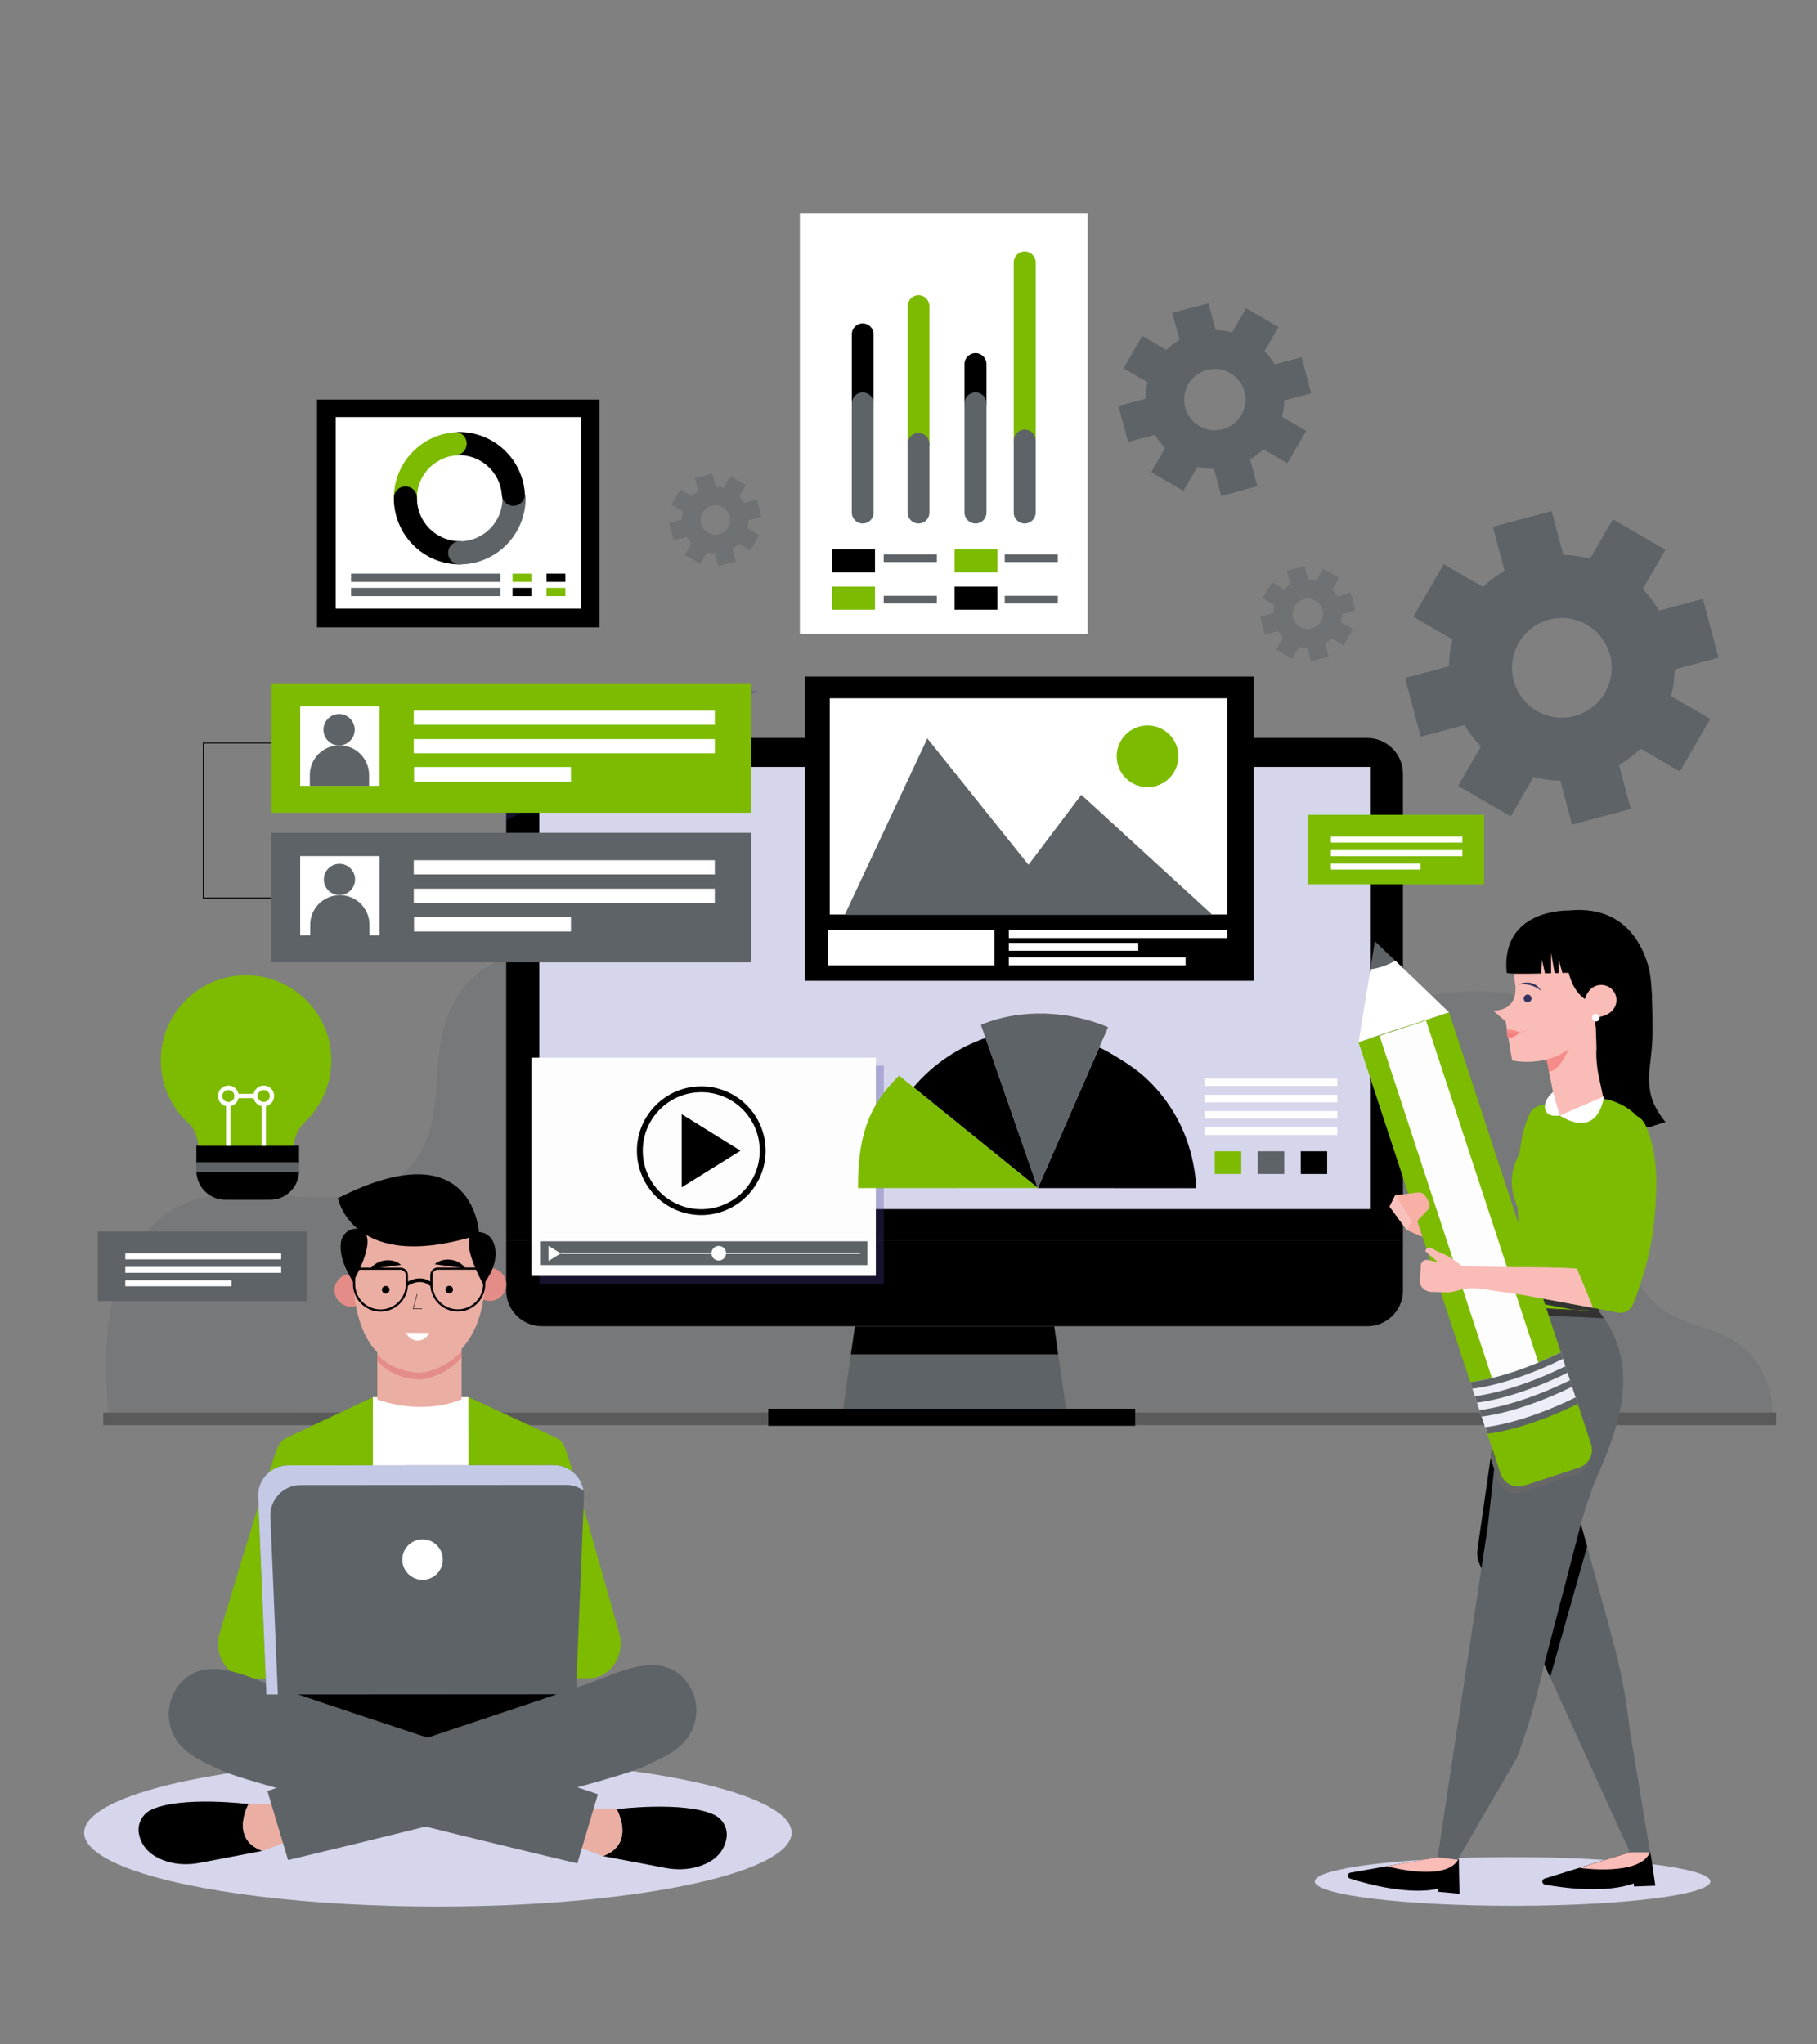 <?xml version="1.0" encoding="utf-8"?>
<!-- Generator: Adobe Illustrator 26.5.0, SVG Export Plug-In . SVG Version: 6.00 Build 0)  -->
<svg version="1.1" id="Layer_1" xmlns="http://www.w3.org/2000/svg" xmlns:xlink="http://www.w3.org/1999/xlink" x="0px" y="0px"
	 viewBox="0 0 1920 2160" style="enable-background:new 0 0 1920 2160;" xml:space="preserve">
<rect x="0" y="0" width="1920" height="2160" fill="#808080" stroke="none"/>
<style type="text/css">
	.st0{fill:#5E6367;}
	.st1{opacity:0.5;}
	.st2{opacity:0.3;}
	.st3{fill:#D5D5EB;}
	.st4{fill:#7CBB00;}
	.st5{fill:#FFFFFF;}
	.st6{fill:#EBAEA3;}
	.st7{fill:#E48C87;}
	.st8{fill:none;stroke:#000000;stroke-width:0.5;stroke-miterlimit:10;}
	.st9{fill:#C4C9E6;}
	.st10{opacity:0.29;fill:#454099;enable-background:new    ;}
	.st11{fill:#FCFDFC;}
	.st12{fill:none;stroke:#FCFDFC;stroke-miterlimit:10;}
	.st13{fill:none;stroke:#000000;stroke-miterlimit:10;}
	.st14{fill:url(#SVGID_1_);}
	.st15{fill:url(#SVGID_00000130628914390142876270000011878331758727485576_);}
	.st16{fill:url(#SVGID_00000041278302643997171170000009202422929464846732_);}
	.st17{fill:none;}
	.st18{fill:#FABCB6;}
	.st19{fill:#333333;}
	.st20{fill:#F58C89;}
	.st21{fill:none;stroke:#F58C89;stroke-width:0.25;stroke-miterlimit:10;}
	.st22{fill:#F37F80;}
	.st23{fill:#323462;}
	.st24{fill:#FDFDFE;}
	.st25{fill:#EDEDF7;}
	.st26{fill:#676767;}
	.st27{fill:#F8AFA5;}
	.st28{fill:#FAC1BC;}
</style>
<g>
	<path class="st0" d="M1769.6,707.2l46.4-12.3l-16.5-62.1l-46.4,12.3c-4.9-8.3-10.7-15.9-17.3-22.7l24.1-41.5l-55.6-32.2l-24.1,41.5
		c-9.2-2.4-18.6-3.7-28.3-3.8l-12.3-46.4l-62.1,16.5l12.3,46.4c-8.3,4.9-15.9,10.7-22.7,17.3l-41.5-24.1l-32.2,55.5l41.5,24.1
		c-2.4,9.2-3.7,18.6-3.8,28.3l-46.4,12.3l16.5,62.1l46.4-12.3c4.9,8.3,10.7,15.9,17.3,22.7l-24.1,41.5l55.6,32.2l24.1-41.5
		c9.2,2.4,18.6,3.7,28.3,3.8l12.3,46.4l62.1-16.5l-12.3-46.4c8.3-4.9,15.9-10.7,22.7-17.3l41.5,24.1l32.2-55.5l-41.5-24.1
		C1768.2,726.3,1769.5,716.9,1769.6,707.2z M1663.9,756.5c-28.1,7.5-56.9-9.3-64.4-37.4c-7.5-28.1,9.3-56.9,37.4-64.4
		s56.9,9.3,64.4,37.4C1708.7,720.2,1692,749,1663.9,756.5z"/>
</g>
<g>
	<path class="st0" d="M1357,423.2l28.5-7.6l-10.1-38.2l-28.5,7.6c-3-5.1-6.6-9.8-10.7-14l14.8-25.5l-34.2-19.8l-14.8,25.5
		c-5.6-1.5-11.5-2.3-17.4-2.3l-7.6-28.5l-38.2,10.1l7.6,28.5c-5.1,3-9.8,6.6-13.9,10.7l-25.5-14.8l-19.8,34.2l25.5,14.8
		c-1.5,5.6-2.2,11.5-2.3,17.4l-28.5,7.6L1192,467l28.5-7.6c3,5.1,6.6,9.8,10.7,14l-14.8,25.5l34.2,19.8l14.8-25.5
		c5.6,1.5,11.5,2.3,17.4,2.3l7.6,28.5l38.2-10.2l-7.6-28.5c5.1-3,9.8-6.6,13.9-10.7l25.5,14.8l19.8-34.2l-25.5-14.8
		C1356.2,435,1357,429.1,1357,423.2z M1292,453.5c-17.3,4.6-35-5.7-39.6-23s5.7-35,23-39.6s35,5.7,39.6,23
		C1319.6,431.2,1309.3,448.9,1292,453.5z"/>
</g>
<g class="st1">
	<path class="st0" d="M1418.2,648.9l14.1-3.8l-5-18.9l-14.1,3.8c-1.5-2.5-3.3-4.8-5.3-6.9l7.3-12.6l-16.9-9.8l-7.3,12.6
		c-2.8-0.7-5.7-1.1-8.6-1.2l-3.8-14.1l-18.9,5l3.8,14.1c-2.5,1.5-4.8,3.3-6.9,5.3l-12.6-7.3l-9.8,16.9l12.6,7.3
		c-0.7,2.8-1.1,5.7-1.2,8.6l-14.1,3.8l5,18.9l14.1-3.8c1.5,2.5,3.3,4.8,5.3,6.9l-7.3,12.6l16.9,9.8l7.3-12.6
		c2.8,0.7,5.7,1.1,8.6,1.2l3.8,14.1l18.9-5l-3.8-14.1c2.5-1.5,4.8-3.3,6.9-5.3l12.6,7.3l9.8-16.9l-12.6-7.3
		C1417.8,654.8,1418.2,651.9,1418.2,648.9z M1386.1,664c-8.6,2.3-17.3-2.8-19.6-11.4s2.8-17.3,11.4-19.6c8.6-2.3,17.3,2.8,19.6,11.4
		C1399.7,652.9,1394.6,661.7,1386.1,664z"/>
</g>
<g class="st1">
	<path class="st0" d="M791.1,549.8l13.7-3.6l-4.9-18.4l-13.7,3.6c-1.4-2.5-3.2-4.7-5.1-6.7l7.1-12.3l-16.4-9.5l-7.1,12.3
		c-2.7-0.7-5.5-1.1-8.4-1.1l-3.6-13.7l-18.4,4.9l3.6,13.7c-2.5,1.5-4.7,3.2-6.7,5.1l-12.3-7.1l-9.5,16.4l12.3,7.1
		c-0.7,2.7-1.1,5.5-1.1,8.4l-13.7,3.6l4.9,18.4l13.7-3.6c1.5,2.5,3.2,4.7,5.1,6.7l-7.1,12.3l16.4,9.5l7.1-12.3
		c2.7,0.7,5.5,1.1,8.4,1.1l3.6,13.7l18.4-4.9l-3.6-13.7c2.5-1.5,4.7-3.2,6.7-5.1l12.3,7.1l9.5-16.4l-12.3-7.1
		C790.7,555.5,791,552.7,791.1,549.8z M759.8,564.4c-8.3,2.2-16.8-2.7-19-11c-2.2-8.3,2.7-16.8,11-19c8.3-2.2,16.8,2.7,19,11
		C773.1,553.7,768.1,562.2,759.8,564.4z"/>
</g>
<g class="st2">
	<path class="st0" d="M1873.5,1493.9c-2-39.2-20.5-69.7-53.7-83.8c-19.7-8.3-40.9-12.4-59.1-24.1c-27.6-17.6-41.6-47.6-43.3-82.5
		c-1.3-27.2,3.8-54.2,7-81.2c8.3-70.8-23.9-131.7-84.1-158.8c-44.3-20-94.2-18.7-141.2-9.5c-26,5.1-51.7,12.5-78,15
		c-30.8,2.9-65.7,0.2-86.5-27.5c-19.2-25.6-18.8-64.9-15.6-96c18.7-185.4-191.5-258-322.3-208.7c-63.9,24.1-95.5,91.3-118.3,156.8
		c-21.7,62.5-38.9,158.1-95.1,194c-97.7,62.4-189.8-150.7-288.3-49.7c-23.4,24-30.2,57.9-32.5,91.9c-2.6,38.7-3.7,78.2-32.1,105.8
		c-16.8,16.3-38.9,24.6-61,27.8c-49.8,7-100-8.8-149.6,0.6c-51.6,9.8-86.8,52.2-100.2,107.2c-9.6,39.3-8.6,80.8-5.2,121.3
		L1873.5,1493.9z"/>
	<rect x="109.1" y="1492.5" width="1767.9" height="13.3"/>
</g>
<g>
	<rect x="811.8" y="1488.4" width="387.7" height="18.1"/>
	<path d="M1482.5,1310.3H534.9V817.6c0-21,17-37.9,37.9-37.9h871.8c20.9,0,37.9,17,37.9,37.9V1310.3z"/>
	<path d="M1444.8,1401.2H572.7c-20.9,0-37.8-16.9-37.8-37.8v-53.1h947.6v53.1C1482.5,1384.3,1465.6,1401.2,1444.8,1401.2z"/>
	<polygon class="st3" points="1447.6,810.3 569.9,810.3 569.9,1277.5 569.9,1277.5 1447.6,1277.5 	"/>
	<rect x="922" y="1344.7" width="175.3" height="21.9"/>
	<polygon class="st0" points="1126.4,1488.4 891,1488.4 903.4,1401.2 1114,1401.2 	"/>
</g>
<polygon points="903.4,1401.2 1114,1401.2 1118.1,1431 899.1,1431 "/>
<g>
	<ellipse class="st3" cx="462.7" cy="1936.4" rx="373.8" ry="78"/>
	<g>
		<path class="st4" d="M596,1527.4c-1.8-3.8-4.8-6.7-8.3-8.3l-92.6-43l-50.5-0.2l-50.5,0.3l-91,42.8c-4,1.9-7.3,5.2-9.3,9.5
			c-6.6,13.8-41.5,129.6-61.6,196.9c-7.1,23.7,8.9,48,31.5,48l359-0.3c22.2,0,38.2-23.8,31.6-47.3
			C635.4,1658.2,602.4,1540.7,596,1527.4z"/>
		<polygon class="st5" points="495,1476.1 394,1476.1 394.1,1773.2 495.4,1773.2 		"/>
	</g>
	<rect x="293.9" y="1773.2" width="305.5" height="114.8"/>
	<g>
		<path class="st6" d="M398.7,1414.4l0,64v0.2c0,0,18.8,7.5,44.1,7.9c13.8,0.2,29.4-1.7,45-8l0-64.2L398.7,1414.4z"/>
		<path class="st7" d="M487.2,1428.2c-0.6,0.6-1.2,1.2-1.8,1.8c-0.3,0.3-0.7,0.6-1,1c-0.6,0.6-1.1,1.1-1.7,1.6
			c-0.4,0.3-0.7,0.6-1,0.9c-0.6,0.5-1.1,1-1.7,1.4c-0.4,0.3-0.7,0.6-1.1,0.9c-0.6,0.4-1.1,0.9-1.7,1.3c-0.4,0.3-0.8,0.6-1.2,0.8
			c-0.5,0.4-1.1,0.8-1.6,1.1c-0.4,0.3-0.8,0.5-1.2,0.8c-0.5,0.3-1,0.7-1.5,0.9c-0.4,0.3-0.9,0.5-1.3,0.8c-0.5,0.3-0.9,0.5-1.4,0.8
			c-0.5,0.2-0.9,0.5-1.4,0.7c-0.4,0.2-0.9,0.4-1.3,0.7c-0.5,0.2-1,0.5-1.5,0.7c-0.4,0.2-0.7,0.3-1.1,0.5c-0.5,0.2-1.1,0.5-1.6,0.7
			c-0.3,0.1-0.6,0.2-0.9,0.4c-0.6,0.2-1.2,0.5-1.8,0.7c-0.2,0.1-0.4,0.2-0.6,0.2c-0.7,0.3-1.4,0.5-2,0.7c-0.1,0-0.1,0.1-0.2,0.1
			c-2.2,0.7-4.2,1.3-6,1.7c-2.6,0.6-5.4,0.9-8,0.9c-0.9,0-1.8,0-2.7-0.1c-1.4-0.1-2.8-0.3-4.2-0.5c-0.1,0-0.2,0-0.4-0.1
			c-1.4-0.2-2.7-0.4-4-0.7c0,0-0.1,0-0.1,0c-7.5-1.6-14.1-4.2-19.9-7.6c-0.1-0.1-0.2-0.1-0.3-0.2c-1.2-0.7-2.4-1.5-3.5-2.3
			c0,0,0,0-0.1-0.1c0,0-0.1-0.1-0.1-0.1c-3.2-2.2-6.1-4.8-8.7-7.5l0,7.2c2.6,2.7,5.5,5.3,8.7,7.5c0,0,0.1,0.1,0.1,0.1
			c0,0,0,0,0.1,0.1c1.1,0.8,2.3,1.6,3.5,2.3c0.1,0.1,0.2,0.1,0.3,0.2c5.7,3.4,12.3,6.1,19.9,7.6c0,0,0.1,0,0.1,0
			c1.3,0.3,2.6,0.5,4,0.7c0.1,0,0.2,0,0.4,0.1c1.4,0.2,2.8,0.4,4.2,0.5c0.9,0.1,1.8,0.1,2.7,0.1c2.7,0,5.4-0.3,8-0.9
			c1.7-0.4,3.8-0.9,6-1.7c0.1,0,0.1-0.1,0.2-0.1c0.7-0.2,1.4-0.4,2-0.7c0.2-0.1,0.4-0.2,0.6-0.2c0.6-0.2,1.2-0.4,1.8-0.7
			c0.3-0.1,0.6-0.2,0.9-0.4c0.5-0.2,1.1-0.4,1.6-0.7c0.4-0.2,0.7-0.3,1.1-0.5c0.5-0.2,1-0.4,1.5-0.7c0.4-0.2,0.9-0.4,1.3-0.7
			c0.5-0.2,0.9-0.5,1.4-0.7c0.5-0.2,0.9-0.5,1.4-0.8c0.4-0.2,0.9-0.5,1.3-0.8c0.5-0.3,1-0.6,1.5-1c0.4-0.2,0.8-0.5,1.2-0.8
			c0.5-0.4,1.1-0.7,1.6-1.1c0.4-0.3,0.8-0.5,1.2-0.8c0.5-0.4,1.1-0.8,1.6-1.3c0.4-0.3,0.7-0.6,1.1-0.9c0.6-0.5,1.1-0.9,1.7-1.4
			c0.4-0.3,0.7-0.6,1-0.9c0.6-0.5,1.2-1.1,1.7-1.6c0.3-0.3,0.7-0.6,1-1c0.6-0.6,1.2-1.2,1.8-1.8c0.2-0.3,0.5-0.5,0.7-0.8l0-7.2
			C487.6,1427.7,487.4,1427.9,487.2,1428.2z"/>
		<g>
			<g>
				<path class="st7" d="M386.9,1369.7c-3.6,8.9-13.7,13.2-22.6,9.6c-8.9-3.6-13.2-13.7-9.6-22.6c3.6-8.9,13.7-13.2,22.6-9.6
					C386.2,1350.7,390.5,1360.8,386.9,1369.7z"/>
			</g>
		</g>
		<g>
			<g>
				<path class="st7" d="M533.7,1363.6c-3.6,8.9-13.7,13.2-22.6,9.6c-8.9-3.6-13.2-13.7-9.6-22.6c3.6-8.9,13.7-13.2,22.6-9.6
					C533,1344.6,537.3,1354.7,533.7,1363.6z"/>
			</g>
		</g>
		<path class="st6" d="M511.6,1325.2c8.9,97.2-42.5,117.6-61.1,121.8c-3.5,0.8-7.1,1.1-10.8,0.8c-83.1-7.9-64.9-130.2-64.9-130.2
			s8.3-51.1,71.2-48.1C446.1,1269.5,506.5,1269.2,511.6,1325.2z"/>
		<path d="M360.2,1312.8c-1.2,8.9,0.8,22.5,12.9,41.4c0,0,29.6-49.9,6.3-55.5C370.2,1296.5,361.4,1303.4,360.2,1312.8z"/>
		<path d="M521.3,1312.4c3.7,8.8,5.1,24-10.6,44.7c0,0-30-53.2-6.4-55.3C511.7,1301.1,518.5,1305.7,521.3,1312.4z"/>
		<polyline class="st8" points="440.8,1367.3 436.6,1382.8 446.1,1382.8 		"/>
		<path d="M411.6,1362.7c0,2.2-1.8,4-4,4c-2.2,0-4-1.8-4-4c0-2.2,1.8-4,4-4C409.8,1358.6,411.6,1360.4,411.6,1362.7z"/>
		<path d="M478.7,1362.5c0,2.2-1.8,4-4,4c-2.2,0-4-1.8-4-4c0-2.2,1.8-4,4-4C476.9,1358.4,478.7,1360.3,478.7,1362.5z"/>
		<g>
			<path d="M391.2,1340.7l32.6-4.3c-4.5-3.8-10.6-5.6-17.2-4.7C400.1,1332.6,394.6,1336,391.2,1340.7"/>
		</g>
		<g>
			<path d="M491.9,1340l-32.6-4.3c4.5-3.8,10.6-5.6,17.2-4.7C483,1331.8,488.5,1335.3,491.9,1340"/>
		</g>
		<path d="M357.1,1265.9c0,0,15.2,81.2,149.2,38.6C506.4,1304.5,503,1191.9,357.1,1265.9z"/>
		<g>
			<path class="st5" d="M453.6,1408.3c-2.2,4.8-6.9,8.2-12.3,8.1c-5.4,0-10-3.4-12.2-8.2L453.6,1408.3z"/>
		</g>
		<g>
			<g>
				<g>
					<path d="M483.8,1385.7c-16,0-29-12.9-29.1-28.9l0-9.6c0-4.4,3.6-8,8-8l42.1,0c4.4,0,8,3.6,8,7.9v9.6
						C512.8,1372.7,499.8,1385.7,483.8,1385.7z M462.7,1341.5c-3.1,0-5.7,2.6-5.7,5.7l0,9.6c0,14.7,12,26.6,26.8,26.6
						c14.7,0,26.7-12,26.7-26.6v-9.6c0-3.1-2.6-5.7-5.7-5.7L462.7,1341.5z"/>
				</g>
			</g>
			<g>
				<g>
					<path d="M402.1,1385.8c-16,0-29-12.9-29.1-28.9l0-9.6c0-4.4,3.6-8,8-8l42.1,0c4.4,0,8,3.6,8,7.9v9.6
						C431.1,1372.8,418.1,1385.8,402.1,1385.8z M381,1341.6c-3.1,0-5.7,2.6-5.7,5.7v9.6c0,14.7,12,26.6,26.8,26.6
						c14.8,0,26.7-12,26.7-26.6l0-9.6c0-3.1-2.6-5.7-5.7-5.7L381,1341.6z"/>
				</g>
			</g>
			<g>
				<path d="M430.9,1358.6l-2.3-3.1c0.1-0.1,15.2-10.8,28.3,0.1l-2.5,3C443.7,1349.5,431.1,1358.5,430.9,1358.6z"/>
			</g>
		</g>
	</g>
	<g>
		<g>
			<path d="M160.1,1912c31.9-14.7,102.6-5.9,102.6-5.9s-20.6,36.7,14.6,49.5l-66.5,12.7c-11.7,2.2-23.9,1.9-35.2-1.8
				c-20.6-6.6-27.1-19.4-28.9-29.5C145,1926.7,150.5,1916.4,160.1,1912z"/>
			<path class="st6" d="M262.7,1906.1l33.3,0l11.4,38.2l-30.1,11.3C242.1,1942.8,262.7,1906.1,262.7,1906.1z"/>
		</g>
		<path class="st0" d="M658.8,1764.9c23.4-7.5,47.7-10.4,65.2,10c13.6,15.8,15.7,39,5.3,57c-10.5,18.3-31.8,26.6-50,35
			c-38,17.6-335,88.9-374.9,98.4l-21.8-73c18.2-6.2,36.5-12.2,54.8-18.3c31.4-10.4,62.8-20.9,94.1-31.3
			c34.8-11.6,69.6-23.2,104.4-34.9c28.6-9.6,57.2-19.2,85.7-29.1C632.8,1774.8,645.7,1769.1,658.8,1764.9z"/>
	</g>
	<g>
		<g>
			<path d="M754.3,1917.3c-31.9-14.7-102.7-5.8-102.7-5.8s20.7,36.7-14.5,49.6l66.5,12.6c11.7,2.2,23.8,1.8,35.2-1.8
				c20.6-6.6,27.1-19.4,28.8-29.5C769.5,1932,763.9,1921.7,754.3,1917.3z"/>
			<path class="st6" d="M651.7,1911.5l-33.3,0l-11.4,38.3l30.1,11.3C672.3,1948.2,651.7,1911.5,651.7,1911.5z"/>
		</g>
		<path class="st0" d="M255.4,1768.9c-23.4-7.5-47.7-10.3-65.2,10.1c-13.6,15.8-15.7,39-5.3,57c10.6,18.3,31.9,26.6,50.1,35
			c38,17.5,335.1,88.4,375.1,97.8l21.7-73.1c-18.2-6.2-36.5-12.2-54.8-18.2c-31.4-10.4-62.8-20.8-94.2-31.2
			c-34.8-11.6-69.7-23.1-104.4-34.7c-28.6-9.6-57.2-19.1-85.7-28.9C281.4,1778.8,268.5,1773.1,255.4,1768.9z"/>
	</g>
	<g>
		<path class="st0" d="M585.1,1548.1l-280.4,0.2c-17.7,0-32,14.3-32,32l8.8,210l327.1-0.2l8.5-210
			C617.1,1562.4,602.8,1548.1,585.1,1548.1z"/>
		<path class="st9" d="M317.6,1569.1l280.4-0.2c7,0,13.4,2.2,18.6,6c-2.5-15.2-15.7-26.8-31.5-26.8l-280.4,0.2
			c-17.7,0-32,14.3-32,32l8.8,210l12.1,0l-7.9-189.2C285.7,1583.5,300,1569.1,317.6,1569.1z"/>
		<path class="st5" d="M467.9,1647.8c0,11.8-9.6,21.4-21.4,21.4c-11.8,0-21.4-9.6-21.4-21.4c0-11.8,9.6-21.4,21.4-21.4
			C458.3,1626.4,467.9,1636,467.9,1647.8z"/>
	</g>
</g>
<g>
	<rect x="570" y="1126" class="st10" width="363.9" height="230.6"/>
	<g>
		<g>
			<g>
				<rect x="561.6" y="1117.5" class="st11" width="363.9" height="230.6"/>
				<g>
					<g>
						<path d="M741,1283.8c-37.5,0-68-30.5-68-68s30.5-68,68-68s68,30.5,68,68S778.5,1283.8,741,1283.8z M741,1154
							c-34.1,0-61.8,27.7-61.8,61.8s27.7,61.8,61.8,61.8s61.8-27.7,61.8-61.8S775.1,1154,741,1154z"/>
					</g>
					<polygon points="782.5,1215.8 720.3,1177.2 720.3,1254.5 					"/>
				</g>
				<g>
					<rect x="570.7" y="1311.5" class="st0" width="345.9" height="25.1"/>
					<polygon class="st11" points="592.5,1324.3 579.6,1316.3 579.6,1332.3 					"/>
					<path class="st11" d="M767.2,1324.1c0,4.2-3.4,7.7-7.7,7.7s-7.7-3.4-7.7-7.7s3.4-7.7,7.7-7.7
						C763.8,1316.4,767.2,1319.8,767.2,1324.1z"/>
				</g>
			</g>
			<line class="st12" x1="592.5" y1="1324.3" x2="908.9" y2="1324.3"/>
		</g>
	</g>
</g>
<g>
	<polyline class="st10" points="534.7,866.9 534.7,729.9 801.3,729.9 	"/>
	<g>
		<g>
			<g>
				<rect x="286.7" y="879.9" class="st0" width="506.8" height="136.9"/>
				<rect x="437.2" y="908.9" class="st5" width="318.1" height="15"/>
				<rect x="437.2" y="939" class="st5" width="318.1" height="15"/>
				<rect x="437.5" y="968.5" class="st5" width="165.8" height="15.7"/>
				<rect x="317.2" y="904.5" class="st5" width="83.9" height="83.9"/>
				<g>
					<path class="st0" d="M375.2,929.2c0,9.1-7.4,16.5-16.5,16.5c-9.1,0-16.5-7.4-16.5-16.5s7.4-16.5,16.5-16.5
						S375.2,920.1,375.2,929.2z"/>
					<path class="st0" d="M390.4,988.6h-62.6v-11.5c0-17.3,14-31.3,31.3-31.3l0,0c17.3,0,31.3,14,31.3,31.3V988.6z"/>
				</g>
			</g>
			<g>
				<rect x="286.7" y="721.8" class="st4" width="506.8" height="136.9"/>
				<rect x="437.2" y="750.8" class="st5" width="318.1" height="15"/>
				<rect x="437.2" y="780.9" class="st5" width="318.1" height="15"/>
				<rect x="437.5" y="810.4" class="st5" width="165.8" height="15.7"/>
				<rect x="317.2" y="746.4" class="st5" width="83.9" height="83.9"/>
				<g>
					<path class="st0" d="M374.8,771c0,9.1-7.4,16.6-16.5,16.6c-9.1,0-16.5-7.4-16.5-16.6c0-9.1,7.4-16.6,16.5-16.6
						S374.8,761.8,374.8,771z"/>
					<path class="st0" d="M390,830.3h-62.6v-11.5c0-17.3,14-31.3,31.3-31.3l0,0c17.3,0,31.3,14,31.3,31.3V830.3z"/>
				</g>
			</g>
		</g>
		<polyline class="st13" points="286.7,785 214.8,785 214.8,948.8 286.7,948.8 		"/>
	</g>
</g>
<g>
	<g>
		<rect x="1381.9" y="860.9" class="st4" width="186.3" height="73.4"/>
		<g>
			<rect x="1406.4" y="884" class="st5" width="138.9" height="6.3"/>
			<rect x="1406.4" y="898.2" class="st5" width="138.9" height="6.4"/>
			<rect x="1406.4" y="912.5" class="st5" width="94.6" height="6.3"/>
		</g>
	</g>
</g>
<g>
	<g>
		<rect x="103.3" y="1301.2" class="st0" width="220.9" height="73.4"/>
		<g>
			<rect x="132.4" y="1324.2" class="st5" width="164.7" height="6.4"/>
			<rect x="132.4" y="1338.5" class="st5" width="164.7" height="6.3"/>
			<rect x="132.4" y="1352.7" class="st5" width="112.2" height="6.3"/>
		</g>
	</g>
</g>
<g>
	<g>
		<rect x="850.6" y="714.8" width="474.1" height="321.5"/>
		<rect x="876.8" y="737.8" class="st5" width="419.9" height="228.5"/>
		<rect x="874.7" y="982.8" class="st5" width="176.1" height="37.1"/>
		<rect x="1066" y="982.8" class="st5" width="230.7" height="8.3"/>
		<rect x="1066" y="1011.6" class="st5" width="186.8" height="8.3"/>
		<rect x="1066" y="996.2" class="st5" width="136.8" height="8.3"/>
		<polygon class="st0" points="892.7,966.4 979.9,780.2 1086.8,913.7 1142.6,839.7 1280.9,966.4 		"/>
		<circle class="st4" cx="1212.6" cy="799.1" r="32.6"/>
	</g>
</g>
<g>
	<g>
		<g>
			<g>
				<rect x="207.5" y="1210.5" width="108.5" height="19.8"/>
			</g>
			<g>
				<path d="M285.5,1267.6H238c-16.8,0-30.5-13.7-30.5-30.5l0,0H316l0,0C316,1253.9,302.3,1267.6,285.5,1267.6z"/>
			</g>
			<g>
				<path class="st4" d="M249.7,1031c-41.4,4.6-74.7,37.9-79.2,79.2c-3.1,28.2,6.8,54.1,24.4,72.5c2.2,2.3,4.7,4.2,6.8,6.6
					c3.6,4.1,5.6,9.5,6.9,14.7c0.1,0.3,1.3,6.5,1.1,6.5H260h50.2c0,0,0-1.8,0.7-4.7c1.7-7.8,5.8-15,11.6-20.6
					c17-16.4,27.6-39.4,27.6-64.8C350,1067.3,304,1025,249.7,1031z"/>
			</g>
			<g>
				<rect x="207.5" y="1227.9" class="st0" width="108.5" height="10.6"/>
			</g>
		</g>
		<g>
			<g>
				<path class="st5" d="M241.3,1169c-6.1,0-11-4.9-11-11s4.9-11,11-11s11,4.9,11,11S247.3,1169,241.3,1169z M241.3,1151.7
					c-3.5,0-6.4,2.8-6.4,6.3s2.9,6.3,6.4,6.3s6.4-2.8,6.4-6.3S244.8,1151.7,241.3,1151.7z"/>
			</g>
			<g>
				<path class="st5" d="M278.7,1169c-6,0-11-4.9-11-11s4.9-11,11-11c6,0,11,4.9,11,11S284.7,1169,278.7,1169z M278.7,1151.7
					c-3.5,0-6.4,2.8-6.4,6.3s2.9,6.3,6.4,6.3c3.5,0,6.4-2.8,6.4-6.3S282.2,1151.7,278.7,1151.7z"/>
			</g>
		</g>
		<g>
			<rect x="238.9" y="1166.7" class="st5" width="4.6" height="43.9"/>
		</g>
		<g>
			<rect x="276.4" y="1166.7" class="st5" width="4.6" height="43.9"/>
		</g>
		<g>
			<rect x="249.9" y="1155.7" class="st5" width="20.1" height="4.6"/>
		</g>
	</g>
</g>
<g>
	<g>
		
			<linearGradient id="SVGID_1_" gradientUnits="userSpaceOnUse" x1="1088.52" y1="910.57" x2="1088.52" y2="910.57" gradientTransform="matrix(1 0 0 -1 0 2157.89)">
			<stop  offset="0.204" style="stop-color:#7A62AB"/>
			<stop  offset="1" style="stop-color:#9BA3D2"/>
		</linearGradient>
		<path class="st14" d="M1088.5,1247.3L1088.5,1247.3L1088.5,1247.3z"/>
		
			<linearGradient id="SVGID_00000025416838820701019480000012791756006128113555_" gradientUnits="userSpaceOnUse" x1="881.769" y1="910.585" x2="1041.926" y2="910.585" gradientTransform="matrix(1 0 0 -1 0 2157.89)">
			<stop  offset="4.672900e-03" style="stop-color:#FAA51A"/>
			<stop  offset="1" style="stop-color:#FEDA04"/>
		</linearGradient>
		<path style="fill:url(#SVGID_00000025416838820701019480000012791756006128113555_);" d="M1088.5,1247.3L1088.5,1247.3
			L1088.5,1247.3C1088.5,1247.3,1088.5,1247.3,1088.5,1247.3L1088.5,1247.3C1088.5,1247.3,1088.5,1247.3,1088.5,1247.3z"/>
		<g>
			<path d="M1041.5,1096.6c-29.2,10.2-55.7,27.9-76.3,52.2l131.4,106.4L1041.5,1096.6z"/>
			
				<linearGradient id="SVGID_00000060739282391138975330000010605449801911093122_" gradientUnits="userSpaceOnUse" x1="939.91" y1="955.83" x2="1096.68" y2="955.83" gradientTransform="matrix(1 0 0 -1 0 2157.89)">
				<stop  offset="0.204" style="stop-color:#7A62AB"/>
				<stop  offset="1" style="stop-color:#9BA3D2"/>
			</linearGradient>
			<path style="fill:url(#SVGID_00000060739282391138975330000010605449801911093122_);" d="M1096.7,1255.2l-131.4-106.4
				c-10,11.7-18.5,25-25.3,39.6L1096.7,1255.2L1096.7,1255.2L1096.7,1255.2L1096.7,1255.2z"/>
			<path class="st4" d="M1096.7,1255.2l-131.4-106.4l-15.2-12.3c-34.2,33.2-43.5,67.3-43.5,118.8L1096.7,1255.2L1096.7,1255.2
				L1096.7,1255.2L1096.7,1255.2z"/>
			<path d="M1096.7,1255.3c0,0,64.7-148.3,64.7-148.3c0.6-1.2,20,10.6,21.4,11.5c10.2,6.3,19.8,12.8,28.5,21
				c18.4,17.2,32.8,38.7,41.7,62.2c6.5,17.2,10.2,35.3,11.1,53.7L1096.7,1255.3z"/>
			<path class="st0" d="M1096.7,1255.3l74.2-170c-39.8-17-91.4-20.5-134.4-2.5L1096.7,1255.3
				C1096.7,1255.3,1096.7,1255.3,1096.7,1255.3z"/>
		</g>
	</g>
	<g>
		<g>
			<rect x="1283.7" y="1216.4" class="st4" width="27.9" height="24"/>
			<rect x="1329.1" y="1216.4" class="st0" width="27.9" height="24"/>
			<rect x="1374.5" y="1216.4" width="27.9" height="24"/>
		</g>
		<g>
			<rect x="1272.8" y="1139.4" class="st5" width="140.4" height="8"/>
			<rect x="1272.8" y="1156.7" class="st5" width="140.4" height="8"/>
			<rect x="1272.8" y="1173.9" class="st5" width="140.4" height="8"/>
			<rect x="1272.8" y="1191.2" class="st5" width="140.4" height="8"/>
		</g>
	</g>
</g>
<g>
	<g>
		<rect x="845.2" y="225.7" class="st5" width="304.1" height="443.9"/>
		<g>
			<g>
				<line class="st17" x1="970.6" y1="468.8" x2="970.6" y2="323.5"/>
				<path class="st4" d="M970.6,480.4c-6.4,0-11.5-5.2-11.5-11.5V323.5c0-6.4,5.2-11.6,11.5-11.6s11.5,5.2,11.5,11.6v145.3
					C982.2,475.2,977,480.4,970.6,480.4z"/>
			</g>
			<g>
				<line class="st17" x1="970.6" y1="541.5" x2="970.6" y2="468.8"/>
				<path class="st0" d="M970.6,553.1c-6.4,0-11.5-5.2-11.5-11.5v-72.7c0-6.4,5.2-11.5,11.5-11.5s11.5,5.2,11.5,11.5v72.7
					C982.2,547.9,977,553.1,970.6,553.1z"/>
			</g>
			<g>
				<line class="st17" x1="1082.8" y1="465.4" x2="1082.8" y2="277.3"/>
				<path class="st4" d="M1082.8,477c-6.4,0-11.6-5.2-11.6-11.5V277.3c0-6.4,5.2-11.6,11.6-11.6s11.6,5.2,11.6,11.6v188.1
					C1094.4,471.8,1089.2,477,1082.8,477z"/>
			</g>
			<g>
				<line class="st17" x1="1082.8" y1="541.5" x2="1082.8" y2="465.4"/>
				<path class="st0" d="M1082.8,553.1c-6.4,0-11.6-5.2-11.6-11.5v-76.1c0-6.4,5.2-11.6,11.6-11.6s11.6,5.2,11.6,11.6v76.1
					C1094.4,547.9,1089.2,553.1,1082.8,553.1z"/>
			</g>
			<g>
				<line class="st17" x1="1030.8" y1="426.1" x2="1030.8" y2="384.5"/>
				<path d="M1030.8,437.6c-6.4,0-11.6-5.2-11.6-11.5v-41.5c0-6.4,5.2-11.5,11.6-11.5c6.4,0,11.6,5.2,11.6,11.5v41.5
					C1042.4,432.5,1037.2,437.6,1030.8,437.6z"/>
			</g>
			<g>
				<line class="st17" x1="1030.8" y1="541.5" x2="1030.8" y2="426.1"/>
				<path class="st0" d="M1030.8,553.1c-6.4,0-11.6-5.2-11.6-11.5V426.1c0-6.4,5.2-11.5,11.6-11.5c6.4,0,11.6,5.2,11.6,11.5v115.5
					C1042.4,547.9,1037.2,553.1,1030.8,553.1z"/>
			</g>
			<g>
				<line class="st17" x1="911.6" y1="426.1" x2="911.6" y2="353.2"/>
				<path d="M911.6,437.6c-6.4,0-11.5-5.2-11.5-11.5v-72.9c0-6.4,5.2-11.5,11.5-11.5s11.5,5.2,11.5,11.5v72.9
					C923.2,432.5,918,437.6,911.6,437.6z"/>
			</g>
			<g>
				<line class="st17" x1="911.6" y1="541.5" x2="911.6" y2="426.1"/>
				<path class="st0" d="M911.6,553.1c-6.4,0-11.5-5.2-11.5-11.5V426.1c0-6.4,5.2-11.5,11.5-11.5s11.5,5.2,11.5,11.5v115.5
					C923.2,547.9,918,553.1,911.6,553.1z"/>
			</g>
		</g>
	</g>
	<g>
		<rect x="879.3" y="580.3" width="45.3" height="24.4"/>
		<rect x="879.3" y="619.8" class="st4" width="45.3" height="24.4"/>
		<rect x="1008.7" y="580.3" class="st4" width="45.3" height="24.4"/>
		<rect x="1008.7" y="619.8" width="45.3" height="24.4"/>
		<rect x="933.8" y="585.7" class="st0" width="56.1" height="8.1"/>
		<rect x="933.8" y="629.5" class="st0" width="56.1" height="8.1"/>
		<rect x="1061.7" y="585.7" class="st0" width="56.1" height="8.1"/>
		<rect x="1061.7" y="629.5" class="st0" width="56.1" height="8.1"/>
	</g>
</g>
<g>
	<g>
		<g>
			<rect x="335" y="422.2" width="298.5" height="240.7"/>
			<rect x="354.7" y="440.7" class="st5" width="259" height="202.4"/>
		</g>
		<g>
			<g>
				<g>
					<g>
						<path class="st4" d="M480.9,456.7c6.7-0.5,12.5,4.6,13,11.4c0.5,6.7-4.6,12.6-11.3,13c-24.9,1.7-43.7,23.4-42,48.4
							c0.5,6.7-4.6,12.6-11.3,13c-6.7,0.5-12.5-4.6-13-11.3C413.7,492.7,442.6,459.3,480.9,456.7z"/>
					</g>
				</g>
				<g>
					<g>
						<path d="M416.2,526.1c0-6.8,5.5-12.2,12.3-12.2c6.7,0,12.2,5.5,12.1,12.3c-0.1,25,20,45.4,44.9,45.6c6.7,0,12.2,5.5,12.1,12.3
							s-5.5,12.2-12.3,12.2C447,596.1,416,564.6,416.2,526.1z"/>
					</g>
				</g>
				<g>
					<g>
						<path class="st0" d="M485.8,596.3c-6.7,0-12.2-5.5-12.2-12.2s5.5-12.2,12.2-12.2c24.9,0,45.2-20.3,45.2-45.3
							c0-6.8,5.5-12.2,12.2-12.2c6.7,0,12.2,5.5,12.2,12.2C555.3,565,524.1,596.3,485.8,596.3z"/>
					</g>
				</g>
				<g>
					<g>
						<path d="M480.4,456.6c38.3-2.7,71.6,26.4,74.2,64.8c0.5,6.7-4.6,12.6-11.3,13c-6.7,0.5-12.5-4.6-13-11.3
							c-1.7-24.9-23.4-43.8-48.2-42.1c0.4,0,0.9-0.1,1.3-0.2c1-0.2,2.1-0.6,3-1.1c1.3-0.6,2.5-1.5,3.5-2.6c1.2-1.3,2.1-2.9,2.6-4.6
							c0.8-2.5,0.8-5.1,0-7.7c-0.5-1.4-1.2-2.7-2.1-3.9c-1.3-1.6-3.1-2.8-5-3.5c-0.3-0.1-0.6-0.2-1-0.4c0,0-1.7-0.5-3.2-0.5"/>
					</g>
				</g>
			</g>
			<g>
				<rect x="371" y="606.1" class="st0" width="157.7" height="8.7"/>
				<rect x="541.6" y="606.1" class="st4" width="19.9" height="8.7"/>
				<rect x="577.5" y="606.1" width="19.9" height="8.7"/>
				<rect x="541.6" y="621.1" width="19.9" height="8.7"/>
				<rect x="577.5" y="621.1" class="st4" width="19.9" height="8.7"/>
				<rect x="371" y="621.1" class="st0" width="157.7" height="8.7"/>
			</g>
		</g>
	</g>
</g>
<g>
	<ellipse class="st3" cx="1598.3" cy="1987.9" rx="209" ry="25.7"/>
	<g>
		<path d="M1687.3,1090.9c-0.7,1.8-0.8,43.1-0.8,45c-0.1,7.1-0.1,14.3-0.1,21.4c0,5.7-0.1,11.4,1.5,16.8c2.1,7.1,6.9,11.6,13.7,14.3
			c13.3,5.3,29.9,4.9,43.7,1.8c1.4-0.3,14.4-4.8,14.6-4.7c-6.3-7.7-12-16.7-14.8-26.3c-3.9-13.4-2.5-27.2-0.8-40.8
			c0.9-7.1,1.5-14.3,1.8-21.4c0.3-6.9,0.2-41.3-1.1-48.1c-3.5,1.3-11.3,18.1-14.2,20.7c-3.6,3.3-4.9,6.3-8.5,9.7
			c-7.1,6.6-15.9,2.3-23.1,8.8c-3,2.8-2.7,3-5.9,5.7C1690.6,1096.1,1688.6,1087.5,1687.3,1090.9z"/>
		<g>
			<path d="M1541.9,1986.2l-0.3-16.4l-0.1-6.1l-3.9,4.7l-17.7-6.2l-92.9,16.4c-3.4,0.6-3.7,5.3-0.4,6.3
				c20.3,6.4,62.2,17.4,93.5,10.7l-0.3,3.2l22.5,2.1L1541.9,1986.2z"/>
			<path class="st18" d="M1519.8,1962.2l-54.3,9.6c0,0,61.5,17.3,75.3-6.9"/>
		</g>
		<path d="M1563.6,1653c-0.4-0.9-0.8-1.8-1.1-2.7c-1.6-4.4-1.9-9.2-1.2-13.8l36.8-256.3l37.1-2.1l-12.5,227.1
			c1.6,1.7,3.2,3.6,4.8,5.7l-53.5,64.9L1563.6,1653z"/>
		<g>
			<path d="M1747.1,1978.1l-2.1-14.4c-0.2-1.2-0.4-2.4-0.7-3.7l-0.8-3.6l-2.9,4.5l-18.4-3.9l-90.1,27.9c-3.3,1-3,5.7,0.3,6.3
				c21,3.8,63.9,9.4,94.1-1.2l0.1,3.2l22.6-0.8L1747.1,1978.1z"/>
			<path class="st18" d="M1722.2,1957.1l-53.2,16.5c0,0,63.9,9.3,74.5-16.5"/>
		</g>
		<path class="st0" d="M1631.8,1758.5l35.9-159.6c4.9,20.1,36.8,132.9,42.1,156c5.5,24.2,9.7,48.7,12.4,73.3l21.4,128.8l-21.3,0
			L1631.8,1758.5z"/>
		<path class="st0" d="M1572.1,1613l25.9-232.8l91.4,4.9c42.6,53.4,25.3,114.2-1.1,173.4c-14.2,31.8-28.5,88-63.4,228.1
			c-6,24.1-13.4,47.8-22.2,71l-62.4,107.4l-21.2-2.7L1572.1,1613z"/>
		<polygon class="st19" points="1598,1380.2 1596.8,1388.4 1695,1392.8 1689.4,1385.2 		"/>
		<polygon points="1670.5,1610.2 1631.8,1758.5 1638,1772.2 1677.1,1634 		"/>
		<path class="st4" d="M1592.1,1314.1c7.7,1.4,14.6-5,13.6-12.7c-3.7-28.2-3.1-57.4,0-82.9c2.1-17.1,4.6-29.3,11.6-43.3
			c5.8-11.6,37.2-14.2,44.7,9.5c6.8,21.9-4,28.4-6.9,51.1c-2.6,20.7-6.4,41.3-12.4,61.3c-3,10-6.6,19.8-10.7,29.4
			c-1.4,3.1-2.7,6.4-4.1,9.6c-2.2,5.2-4.5,10.3-7.2,15.1c0,0.1-0.1,0.1-0.1,0.2l-0.5,1.1c-3,6.2-10.1,9.4-16.8,7.5
			c-8.6-2.4-17.1-4.8-25.7-7.2l-13.4-43.1C1573.6,1310.8,1582.8,1312.3,1592.1,1314.1z"/>
		<path class="st4" d="M1642.6,1151.3l-37.3,68.4c-8.5,14.6-10.2,32.1-4.6,48l7.1,20.3l-9.8,92.4l91.4,4.9
			c20.8-78.5,44.2-117.7,44.2-117.7s38.5-83.5-32.5-105.3L1642.6,1151.3z"/>
		<path class="st4" d="M1699.8,1342.8c8.7,0.8-1.2-71.9-0.4-97c0.6-17.3-0.3-39,5.4-53.6c4.7-12.1,25.6-24,35.1-1
			c8.8,21.2,11,44.5,10.2,67.3c-0.7,20.8-2.7,41.7-6.8,62.1c-2.1,10.2-4.8,20.3-8.1,30.2c-1.1,3.2-2.1,6.6-3.2,10
			c-1.7,5.3-3.5,10.7-5.9,15.7c0,0.1-0.1,0.1-0.1,0.2l-0.4,1.1c-2.4,6.5-9.2,10.3-16,9c-8.8-1.6-17.5-3.3-26.2-4.9l-17.2-41.7
			C1675.1,1340.7,1691,1342,1699.8,1342.8z"/>
		<g>
			<path class="st20" d="M1672.4,1081.7l5.8-8.6l-27.9,15.2l-18,23c0,0,2.6,12.1,6.1,28.2
				C1649.1,1139.5,1682.8,1099.7,1672.4,1081.7z"/>
			<path class="st18" d="M1690.3,1093.3c0,0,24.2-7.4,25.4-22l-17.5,5.2l-23.5-13.9c-14.5,47.7-27.3,69.6-38,69.6
				c1.5,6.9,2.8,13.8,4.2,20.8c-0.6,11-1.8,22.8,9,26.2c10.4,3.4,25.1-3.1,32.2-9.4c4.9-4.3,7.4-4.5,12.3-8.8c0,0-2.8-13.4-5.8-27.8
				C1686.3,1118.4,1685.4,1103.1,1690.3,1093.3z"/>
		</g>
		<path class="st18" d="M1577.9,1067.8l13.1,11.4l6.8,41.3c0,0,59.6,13.2,81.8-41.3c0,0,36.2-2,41.5-33.8
			c5.3-31.8-23-81.2-84.3-59.3c0,0-29.4,12.7-35.8,37.3c-1.2,4.4-1.1,9.1-0.3,13.6C1602.4,1046.1,1603.4,1067.2,1577.9,1067.8z"/>
		<g>
			<path class="st21" d="M1592.8,1091.7c0,0,8.7,1.7,21.3-3.6"/>
			<path class="st20" d="M1592.8,1091.7l13.5-0.8c0,0-11.7-4.9-14.2-2.3C1591.6,1089.2,1592.8,1091.7,1592.8,1091.7z"/>
			<path class="st22" d="M1593.2,1091.6c-0.8,0-1,1.3-1,1.9c0.1,1.1,0.7,2.3,1.6,2.8c1.6,0.9,3.6,0,5.1-0.7c2.7-1.1,5.1-3.1,7.5-4.8
				C1606.4,1090.9,1593.2,1091.6,1593.2,1091.6z"/>
			<path class="st23" d="M1604.2,1040.3c0,0,15.7-8.1,24.8,7C1629.1,1047.3,1619.2,1037.8,1604.2,1040.3z"/>
			<path class="st23" d="M1611.4,1058c1.7,1.5,4.2,1.4,5.8-0.3s1.4-4.2-0.3-5.8s-4.2-1.4-5.7,0.3
				C1609.6,1053.9,1609.7,1056.5,1611.4,1058z"/>
		</g>
		<g>
			<path d="M1657.6,962c56.3-5.6,76.7,32.7,84.1,58.5c4.4,15.5,5.9,53,0.2,68c-15.3,40.3-54.9,18-54.9,18l-0.7-20.5l-4-27.3
				c-19.2-4.5-24.7-30.9-24.7-30.9s-2.5,0.1-6.6,0.2l-3.9-14v14.1c-1.4,0-2.8,0.1-4.3,0.1l-3.8-21.4v21.5c-2.1,0.1-4.3,0.1-6.5,0.2
				l0.1,0l-3.2-14.2l-0.7,14.3c-17.5,0.4-36.4,0.5-36.6-0.9C1585.5,959.8,1657.6,962,1657.6,962z"/>
		</g>
		<g>
			<path class="st18" d="M1704.3,1046.3c5.7,6.8,4.9,16.9-1.9,22.7s-19.9,8.4-25.7,1.7c-5.8-6.8-1.9-20.5,4.8-26.2
				C1688.4,1038.7,1698.6,1039.6,1704.3,1046.3z"/>
			<path class="st5" d="M1682.6,1076.7c0.8,2.1,3.1,3.1,5.2,2.3c2.1-0.8,3.1-3.1,2.3-5.2c-0.8-2.1-3.1-3.1-5.2-2.3
				C1682.8,1072.4,1681.8,1074.7,1682.6,1076.7z"/>
		</g>
		<path class="st19" d="M1616.7,1369.4c22.3,4.2,44.5,8.3,66.8,12.5c2.2,0.4,4.3,0.8,6.5,1.2c-0.2,0.7-0.4,1.4-0.6,2.1l-27.3-1.5
			c-15.1-2.8-30.3-5.7-45.4-8.5c-6-1.1-11.9-2.3-17.8-3.5l0.6-5.8C1605.2,1367.2,1610.9,1368.3,1616.7,1369.4z"/>
		<g>
			<path class="st5" d="M1648.2,1178.6c0,0-14,2.8-15.6-7.1c-1.6-9.9,8.4-17.5,8.4-17.5L1648.2,1178.6z"/>
			<path class="st5" d="M1695,1158.4l-46.8,20.2C1648.2,1178.6,1686.7,1206,1695,1158.4"/>
		</g>
		<g>
			<path class="st4" d="M1435.5,1101.1l118.1,359.2c0,0,37.9-3.1,95.7-31.5l-118.1-359.2L1435.5,1101.1z"/>
			
				<rect x="1517.1" y="1075.8" transform="matrix(0.95 -0.312 0.312 0.95 -319.139 545.719)" class="st24" width="51.7" height="385.4"/>
			<g>
				<path class="st25" d="M1553.6,1460.3l1.9,5.8l16.2,49.4l95.7-31.5l-16.2-49.4l-1.9-5.8
					C1591.5,1457.2,1553.6,1460.3,1553.6,1460.3z"/>
				<path class="st0" d="M1553.6,1460.3l1.9,5.8l0.3,1.1c0,0,37.9-3.1,95.7-31.5l-0.3-1l-1.9-5.8
					C1591.5,1457.2,1553.6,1460.3,1553.6,1460.3z"/>
				<path class="st0" d="M1558.5,1475.1l1.9,5.8l0.3,1c0,0,37.9-3.1,95.7-31.5l-0.3-1.1l-1.9-5.8
					C1596.3,1471.9,1558.5,1475.1,1558.5,1475.1z"/>
				<path class="st0" d="M1563.3,1489.8l1.9,5.8l0.3,1.1c0,0,37.9-3.1,95.7-31.5l-0.3-1.1l-1.9-5.8
					C1601.2,1486.7,1563.3,1489.8,1563.3,1489.8z"/>
				<path class="st4" d="M1571.3,1514l1,3l13.1,39.8c3.5,10.6,14.7,16.5,25.1,13.1l58.2-19.1c10.4-3.4,15.9-14.8,12.4-25.4
					l-13.1-39.8l-1-3L1571.3,1514z"/>
				<path class="st0" d="M1569.3,1507.9l1.9,5.8l0.3,1.1c0,0,37.9-3.1,95.7-31.5l-0.3-1.1l-1.9-5.8
					C1607.2,1504.8,1569.3,1507.9,1569.3,1507.9z"/>
			</g>
			<g>
				<path class="st0" d="M1474.4,1015.2l-21.6-20.7l-4.8,29.7C1453.8,1023.5,1463.2,1021.3,1474.4,1015.2z"/>
				<path class="st5" d="M1531.2,1069.6l-56.7-54.5c-11.2,6.1-20.6,8.3-26.4,9l-12.5,76.9L1531.2,1069.6z"/>
			</g>
		</g>
		<path class="st26" d="M1607.7,1576.7l58.2-19.1c7-2.3,11.7-8.2,13-15.1c-2.3,3.8-5.8,6.8-10.3,8.2l-58.2,19.1
			c-10.3,3.4-21.6-2.4-25.1-13.1l-8.8-26.8l-1.5,10.5l7.6,23.2C1586.1,1574.3,1597.4,1580.1,1607.7,1576.7z"/>
		<path class="st18" d="M1683.5,1381.9l-17.2-41.7c-22.3-1.2-44.6-1.4-66.9-1.4c-11.5-0.1-54.1-1-54.1-1c-9.1-6.4-13.1-10.2-20.3-13
			c-3.3-1.3-8.6-3.7-11.7-5.9c-2.8-1.9-6.6-0.3-7.3,3l13.6,11.6l-10.6-2.3c-3.8-0.8-7.4,1.9-7.6,5.7l-1.1,18.1
			c1.1,6.5,7.5,10.5,14.1,10l14.1,0.4c3,0.1,5.9-0.3,8.8-1.1c5.2-1.5,10.7-2.8,16.1-3.1c8.7-0.5,17.2,1.4,25.8,2.6
			c8,1.1,15.9,2.2,23.9,3.5c4.6,0.7,9.1,1.4,13.7,2.3C1639,1373.6,1661.2,1377.8,1683.5,1381.9z"/>
		<g>
			<path class="st27" d="M1486.7,1299.8l16.4,7l-5.5-16.7l11.2-11.9c2.1-2.3,2.5-5.7,1-8.4l-3.3-5.8c-1.6-2.9-4.8-4.5-8-4.1
				l-24.2,2.9l-5.9,12L1486.7,1299.8z"/>
			<polygon class="st28" points="1486.7,1299.8 1491.9,1290.1 1474.3,1262.9 1468.4,1274.9 			"/>
		</g>
	</g>
</g>
</svg>
